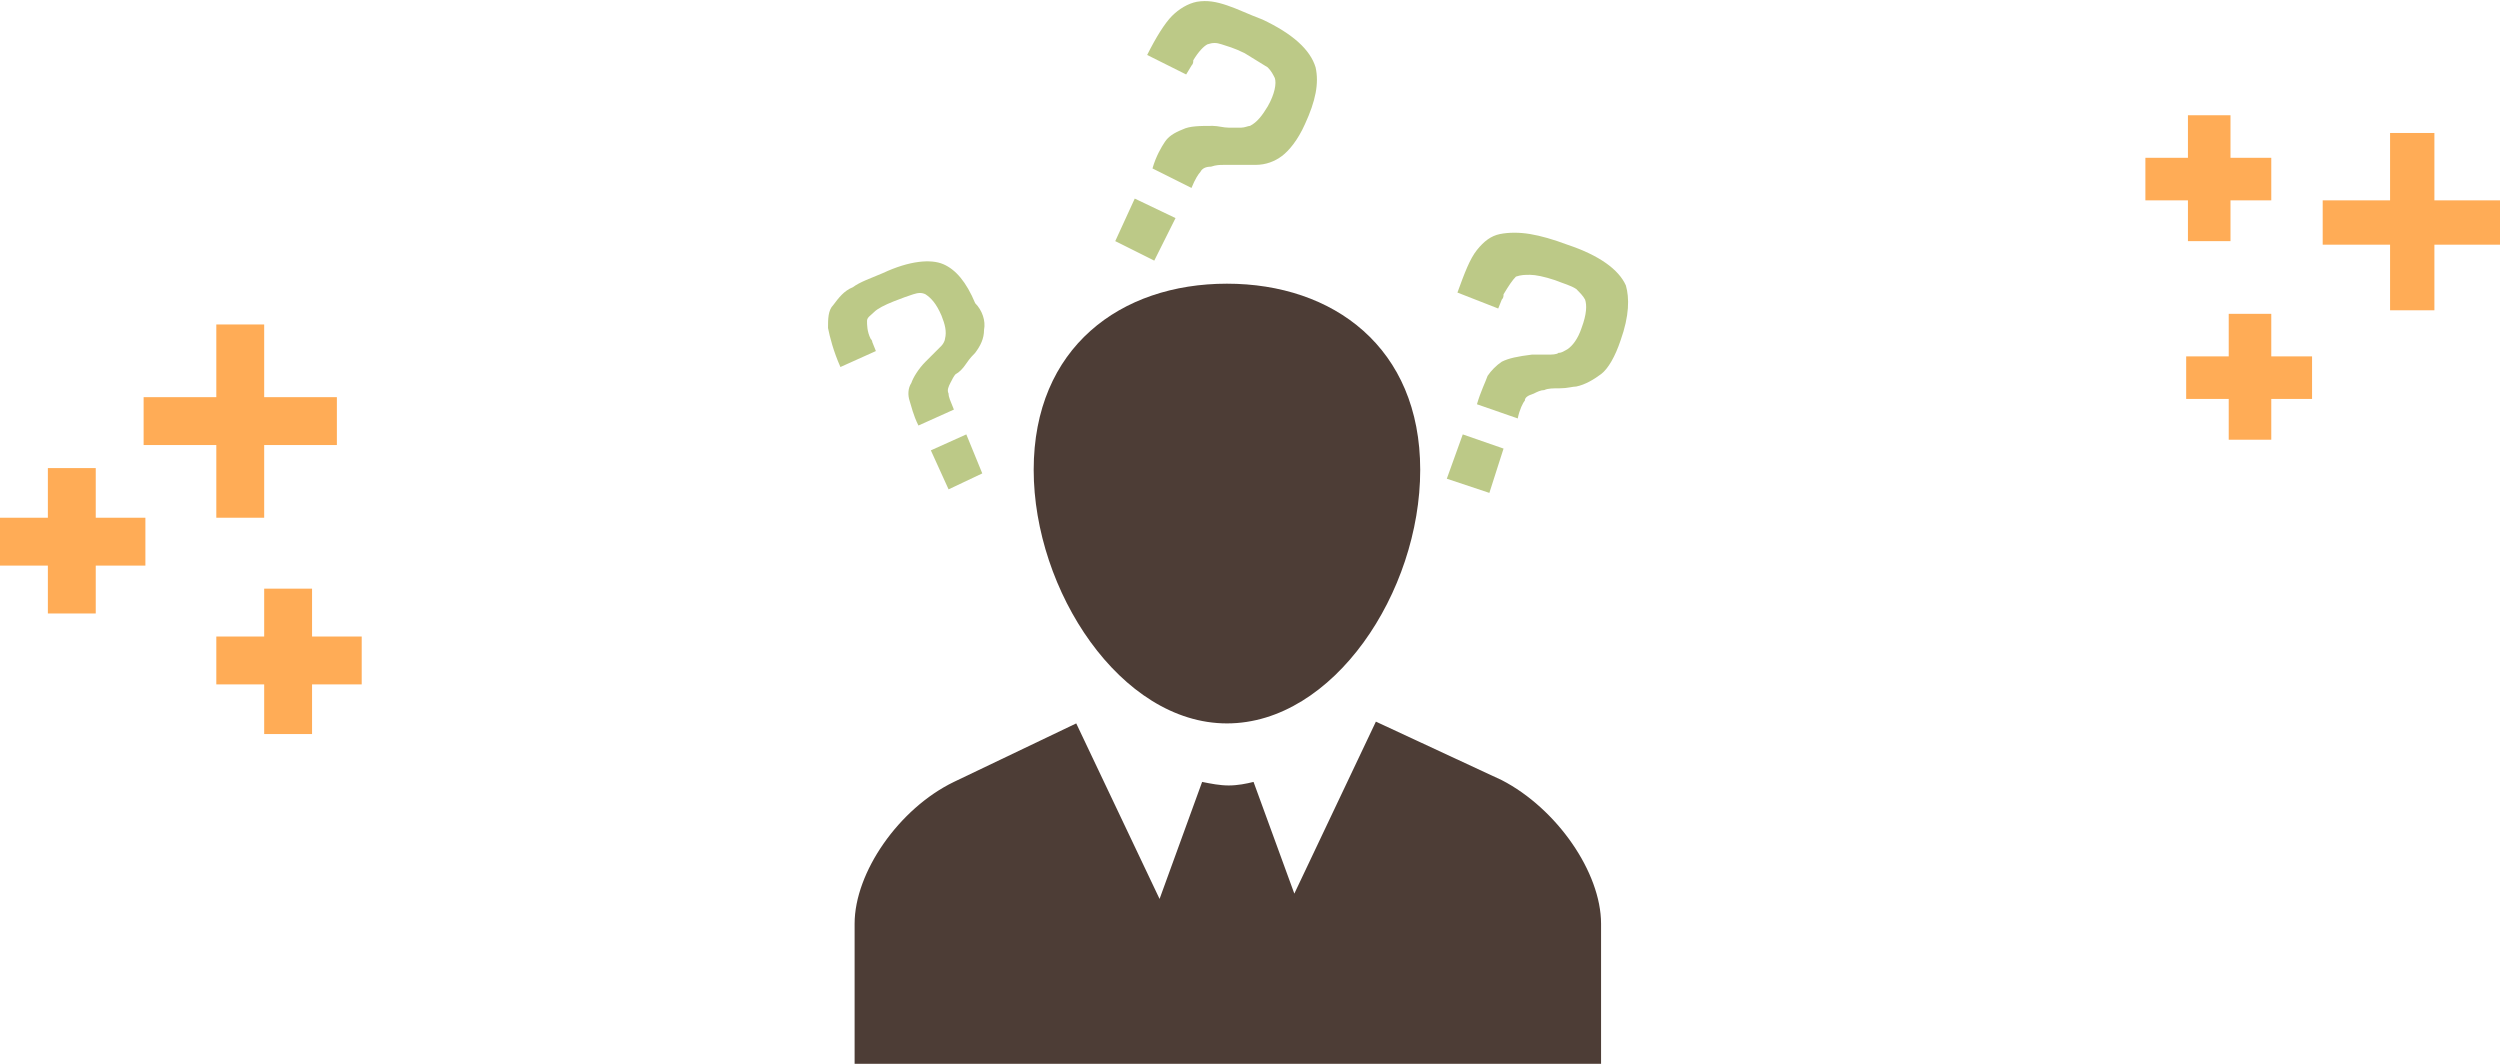 <?xml version="1.0" encoding="utf-8"?>
<!-- Generator: Adobe Illustrator 22.0.1, SVG Export Plug-In . SVG Version: 6.00 Build 0)  -->
<svg version="1.1" id="Layer_1" xmlns="http://www.w3.org/2000/svg" xmlns:xlink="http://www.w3.org/1999/xlink" x="0px" y="0px"
	 viewBox="0 0 141 60" style="enable-background:new 0 0 141 60;" xml:space="preserve">
<style type="text/css">
	.st0{fill:#FFAC56;}
	.st1{fill:#4D3D36;}
	.st2{fill:#BCC987;}
</style>
<g>
	<rect y="29.2" class="st0" width="8.2" height="2.7"/>
</g>
<g>
	<rect x="2.7" y="26.4" class="st0" width="2.7" height="8.2"/>
</g>
<g>
	<rect x="8.1" y="22.4" class="st0" width="10.9" height="2.7"/>
</g>
<g>
	<rect x="12.2" y="18.3" class="st0" width="2.7" height="10.9"/>
</g>
<g>
	<rect x="12.2" y="35.9" class="st0" width="8.2" height="2.7"/>
</g>
<g>
	<rect x="14.9" y="33.2" class="st0" width="2.7" height="8.2"/>
</g>
<g>
	<rect x="123.3" y="20.1" class="st0" width="7.1" height="2.4"/>
</g>
<g>
	<rect x="125.7" y="17.7" class="st0" width="2.4" height="7.1"/>
</g>
<g>
	<rect x="131" y="11.3" class="st0" width="10" height="2.5"/>
</g>
<g>
	<rect x="134.8" y="7.5" class="st0" width="2.5" height="10"/>
</g>
<g>
	<rect x="121" y="8.9" class="st0" width="7.1" height="2.4"/>
</g>
<g>
	<rect x="123.4" y="6.5" class="st0" width="2.4" height="7.1"/>
</g>
<path class="st1" d="M90.3,52.1V60H48.2v-7.9c0-2.9,2.5-6.5,5.6-8l6.9-3.3l4.7,9.9l2.4-6.6c0.5,0.1,1,0.2,1.5,0.2s1-0.1,1.4-0.2
	l2.3,6.3l4.6-9.7l7.1,3.3C87.8,45.6,90.3,49.2,90.3,52.1z"/>
<path class="st1" d="M80.1,26.5c0,6.9-4.9,14.3-10.9,14.3s-10.9-7.5-10.9-14.3c0-6.9,4.9-10.5,10.9-10.5S80.1,19.6,80.1,26.5z"/>
<polygon class="st2" points="55.4,26.7 53.5,27.6 52.5,25.4 54.5,24.5 "/>
<path class="st2" d="M55.5,18.6c0,0.5-0.2,0.9-0.5,1.3c-0.1,0.1-0.3,0.3-0.5,0.6s-0.4,0.5-0.6,0.6c-0.1,0.1-0.2,0.3-0.3,0.5
	c-0.1,0.2-0.2,0.4-0.1,0.6c0,0.2,0.1,0.4,0.3,0.9l-2,0.9c-0.3-0.6-0.4-1.1-0.5-1.4c-0.1-0.3-0.1-0.7,0.1-1c0.1-0.3,0.4-0.8,0.8-1.2
	c0.2-0.2,0.4-0.4,0.5-0.5c0.1-0.1,0.3-0.3,0.4-0.4c0.1-0.1,0.2-0.3,0.2-0.4c0.1-0.4,0-0.8-0.2-1.3c-0.3-0.7-0.6-1-0.9-1.2
	c-0.2-0.1-0.4-0.1-0.7,0s-0.6,0.2-1.1,0.4c-0.5,0.2-0.9,0.4-1.1,0.6s-0.4,0.3-0.4,0.5s0,0.6,0.2,1c0,0,0.1,0.1,0.1,0.2l0.2,0.5
	l-2,0.9c-0.4-0.9-0.6-1.7-0.7-2.2c0-0.5,0-1,0.3-1.3c0.3-0.4,0.6-0.8,1.1-1c0.4-0.3,1-0.5,1.7-0.8c1.5-0.7,2.7-0.8,3.4-0.5
	s1.3,1,1.8,2.2C55.4,17.5,55.6,18.1,55.5,18.6z"/>
<polygon class="st2" points="84.8,25.3 84,27.8 81.6,27 82.5,24.5 "/>
<path class="st2" d="M91.4,19.2c-0.3,0.9-0.7,1.6-1.1,1.9s-0.9,0.6-1.4,0.7c-0.2,0-0.5,0.1-0.9,0.1s-0.7,0-0.9,0.1
	c-0.2,0-0.4,0.1-0.6,0.2c-0.3,0.1-0.5,0.2-0.5,0.4c-0.1,0.1-0.3,0.5-0.4,1l-2.3-0.8c0.2-0.7,0.5-1.3,0.6-1.6
	c0.2-0.3,0.5-0.6,0.8-0.8c0.4-0.2,0.9-0.3,1.7-0.4c0.3,0,0.6,0,0.9,0c0.2,0,0.5,0,0.6-0.1c0.2,0,0.3-0.1,0.5-0.2
	c0.3-0.2,0.6-0.6,0.8-1.2c0.3-0.8,0.3-1.3,0.2-1.6c-0.1-0.2-0.3-0.4-0.5-0.6c-0.3-0.2-0.7-0.3-1.2-0.5c-0.6-0.2-1.1-0.3-1.4-0.3
	s-0.5,0-0.8,0.1c-0.2,0.2-0.4,0.5-0.7,1c0,0.1,0,0.2-0.1,0.3l-0.2,0.5l-2.3-0.9c0.4-1.1,0.7-1.9,1.1-2.4c0.4-0.5,0.8-0.8,1.3-0.9
	c0.5-0.1,1.1-0.1,1.7,0s1.3,0.3,2.1,0.6c1.8,0.6,2.9,1.4,3.3,2.3C91.9,16.8,91.9,17.8,91.4,19.2z"/>
<path class="st2" d="M73.6,7c-0.4,0.9-0.9,1.5-1.3,1.8c-0.4,0.3-0.9,0.5-1.5,0.5c-0.2,0-0.5,0-0.9,0s-0.7,0-0.9,0
	c-0.2,0-0.4,0-0.7,0.1c-0.3,0-0.5,0.1-0.6,0.3c-0.1,0.1-0.3,0.4-0.5,0.9L65,9.5c0.2-0.7,0.5-1.2,0.7-1.5c0.2-0.3,0.5-0.5,1-0.7
	c0.4-0.2,1-0.2,1.7-0.2c0.3,0,0.6,0.1,0.9,0.1c0.2,0,0.5,0,0.7,0c0.2,0,0.4-0.1,0.5-0.1c0.4-0.2,0.7-0.6,1-1.1
	c0.4-0.7,0.5-1.3,0.4-1.6c-0.1-0.2-0.2-0.4-0.4-0.6C71,3.5,70.7,3.3,70.2,3c-0.6-0.3-1-0.4-1.3-0.5c-0.3-0.1-0.5-0.1-0.8,0
	c-0.2,0.1-0.5,0.4-0.8,0.9c0,0.1,0,0.2-0.1,0.3l-0.3,0.5l-2.2-1.1c0.5-1,1-1.8,1.4-2.2s0.9-0.7,1.4-0.8c0.6-0.1,1.1,0,1.7,0.2
	s1.2,0.5,2,0.8c1.7,0.8,2.7,1.7,3,2.7C74.4,4.7,74.2,5.7,73.6,7z"/>
<polygon class="st2" points="66.3,12.3 65.1,14.7 62.9,13.6 64,11.2 "/>
</svg>
